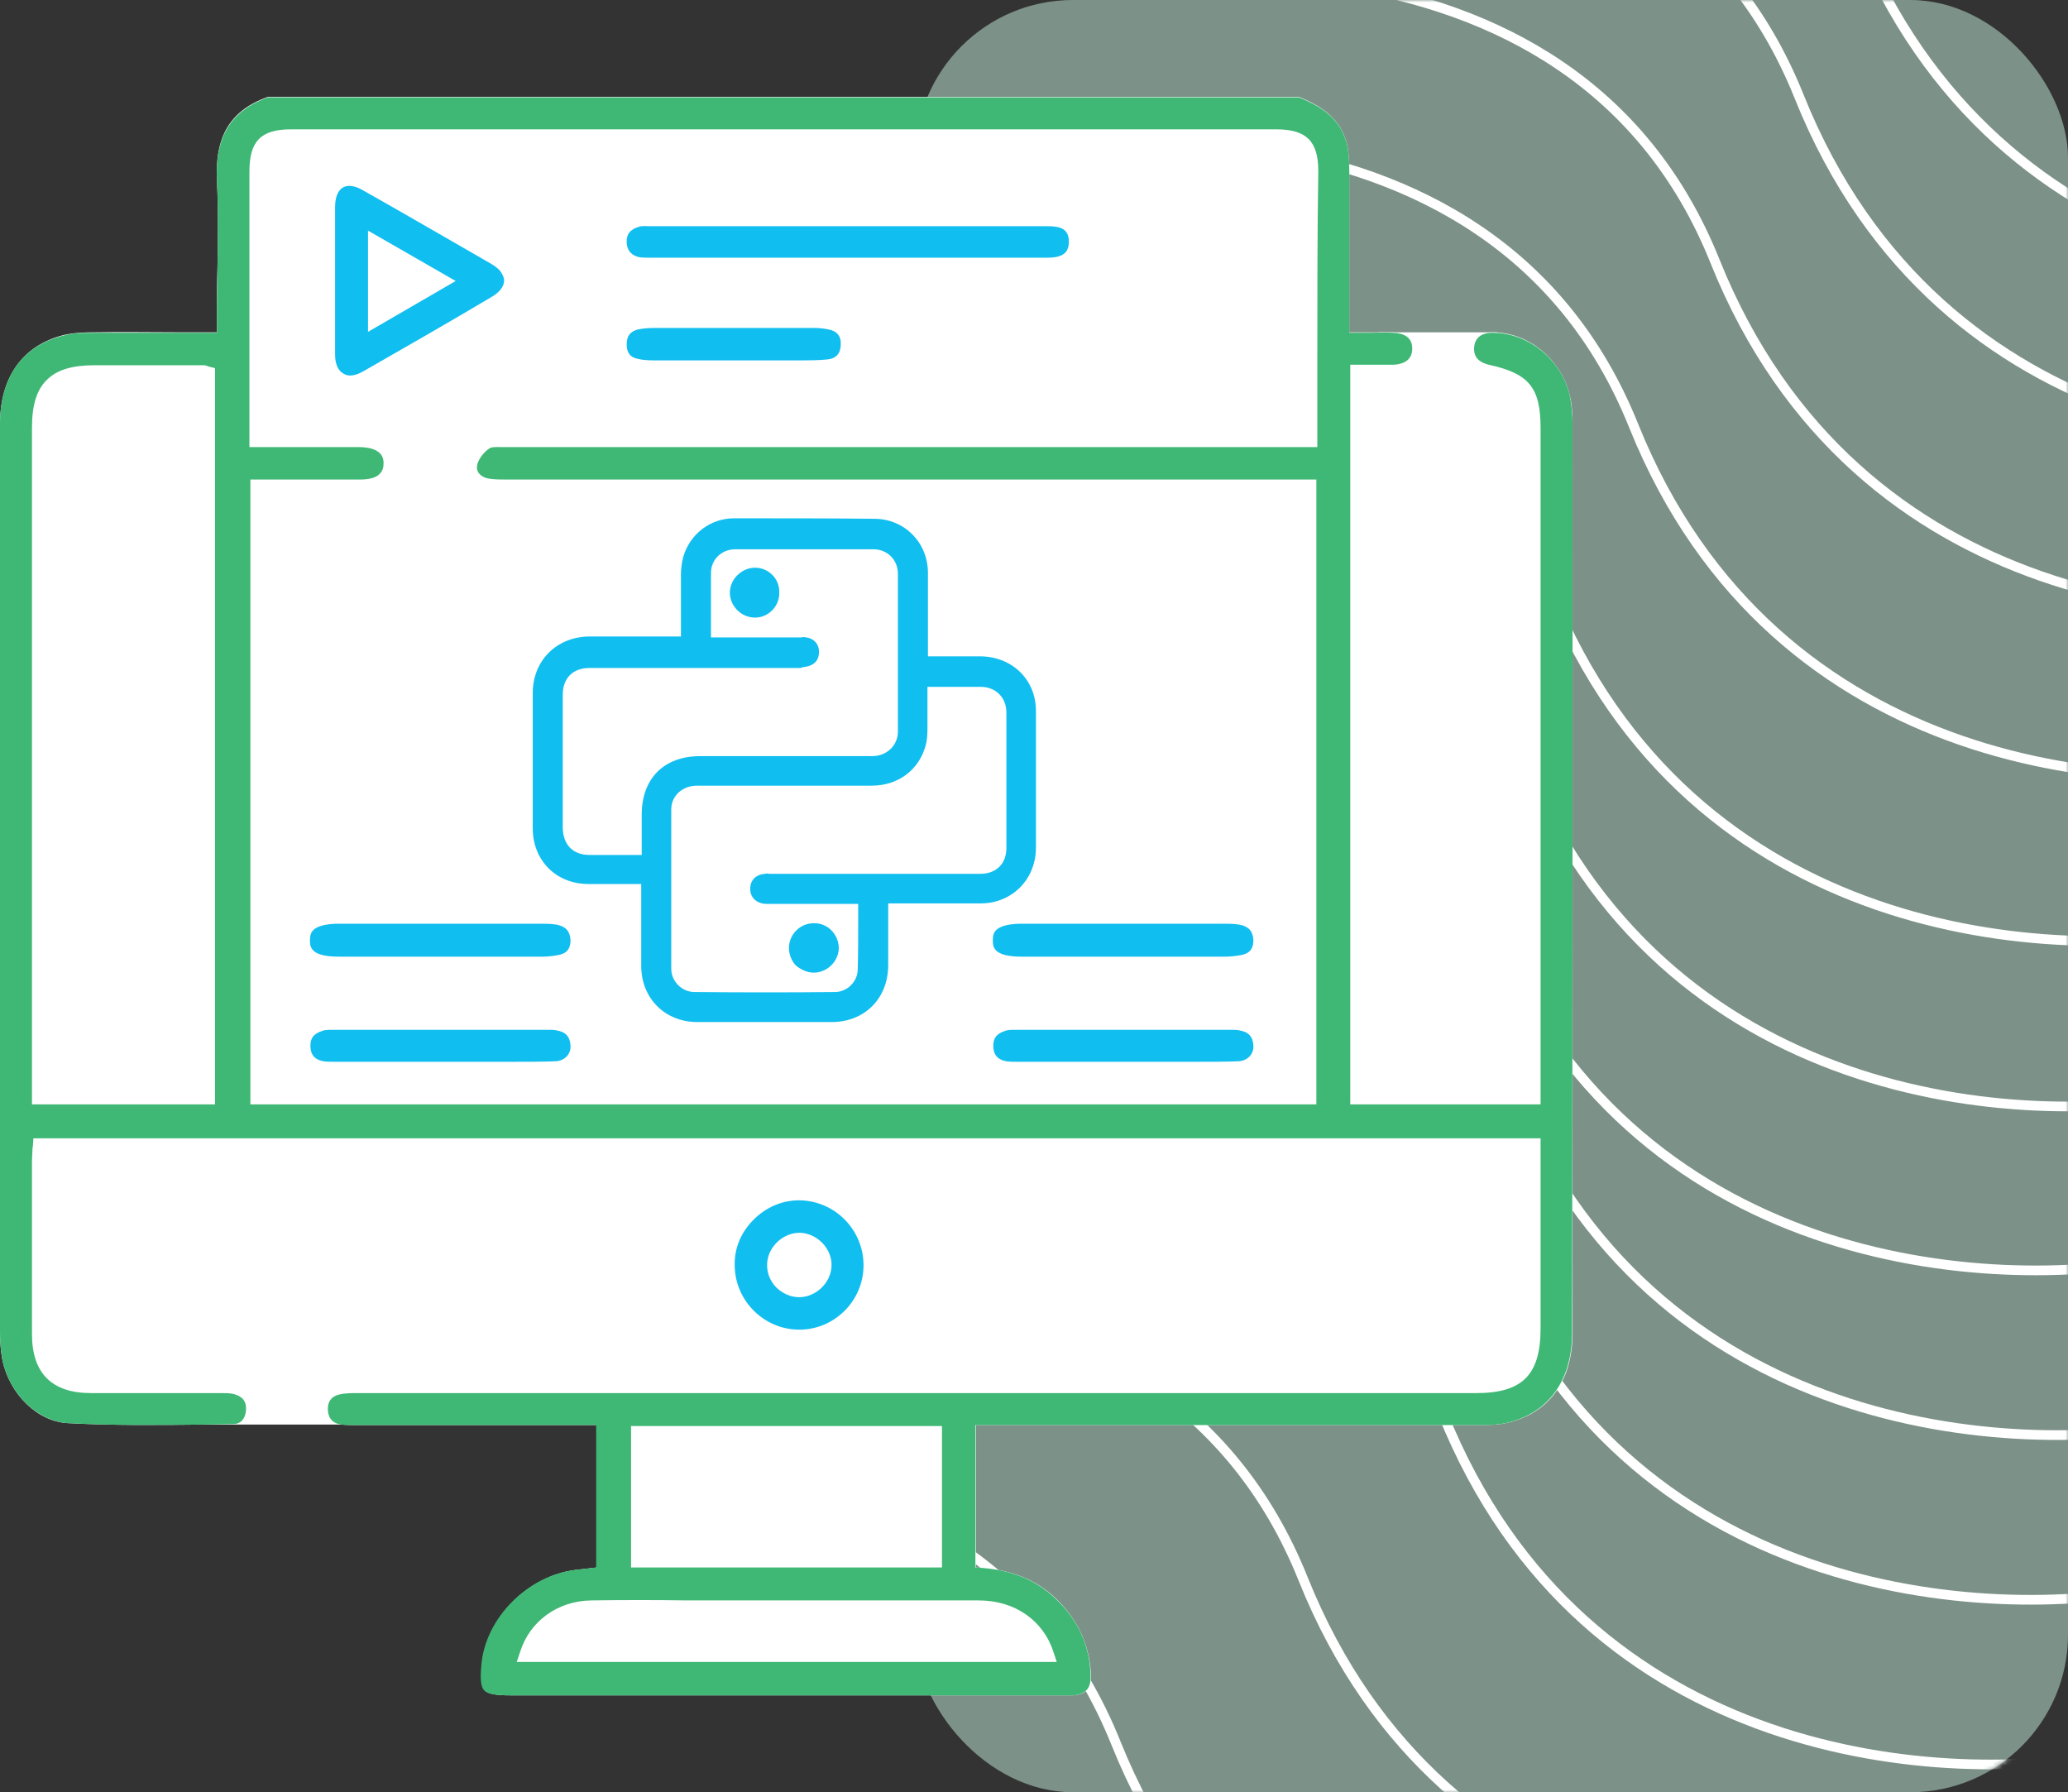 <svg xmlns="http://www.w3.org/2000/svg" width="427" height="370" viewBox="0 0 427 370" fill="none"><rect x="0" y="0" width="427" height="370" fill="#333333" stroke="none"/><rect x="189" width="238" height="370" rx="32.546" fill="#C6F0DD" fill-opacity="0.5"></rect><mask id="mask0_5804_16397" style="mask-type:alpha" maskUnits="userSpaceOnUse" x="189" y="0" width="238" height="370"><rect x="189" width="238" height="370" rx="32.546" fill="#C6F0DD"></rect></mask><g mask="url(#mask0_5804_16397)"><path d="M218.025 -63.618C260.839 -77.627 353.809 -87.31 383.181 -13.974C412.552 59.361 487.828 63.625 521.795 56.59" stroke="white" stroke-width="2"></path><path d="M206.949 -29.372C249.61 -43.315 342.243 -52.978 371.479 19.923C400.715 92.823 475.713 97.034 509.558 90.027" stroke="white" stroke-width="2"></path><path d="M189.577 4.628C232.239 -9.315 324.872 -18.978 354.108 53.923C383.344 126.823 458.342 131.034 492.186 124.027" stroke="white" stroke-width="2"></path><path d="M172.21 38.628C215.031 24.657 307.995 14.938 337.29 87.828C366.584 160.718 441.843 164.884 475.811 157.855" stroke="white" stroke-width="2"></path><path d="M154.839 72.628C197.66 58.657 290.624 48.938 319.919 121.828C349.213 194.718 424.472 198.884 458.44 191.855" stroke="white" stroke-width="2"></path><path d="M149.546 106.628C192.208 92.685 284.841 83.022 314.077 155.923C343.313 228.823 418.311 233.034 452.155 226.027" stroke="white" stroke-width="2"></path><path d="M142.097 140.628C184.917 126.657 277.882 116.938 307.176 189.828C336.471 262.718 411.73 266.884 445.698 259.855" stroke="white" stroke-width="2"></path><path d="M146.554 174.628C189.374 160.657 282.339 150.938 311.633 223.828C340.928 296.718 416.187 300.884 450.155 293.855" stroke="white" stroke-width="2"></path><path d="M141.089 208.628C183.91 194.657 276.874 184.938 306.169 257.828C335.463 330.718 410.722 334.884 444.69 327.855" stroke="white" stroke-width="2"></path><path d="M132.804 242.628C175.624 228.657 268.589 218.938 297.883 291.828C327.178 364.718 402.437 368.884 436.405 361.855" stroke="white" stroke-width="2"></path><path d="M104.523 276.628C147.185 262.685 239.817 253.022 269.053 325.923C298.289 398.823 373.287 403.034 407.132 396.027" stroke="white" stroke-width="2"></path><path d="M65.328 310.628C108.148 296.657 201.112 286.938 230.407 359.828C259.701 432.718 334.961 436.884 368.928 429.855" stroke="white" stroke-width="2"></path></g><path d="M27.998 294.1H239.198L310.998 291.1L322.698 276.1L321.898 231.3H3.898V287.2L27.998 294.1Z" fill="white"></path><path d="M284.698 68.6H309.198L321.898 81.8V231.3H275.898V71.1L284.698 68.6Z" fill="white"></path><path d="M164.999 274.5C157.699 274.5 151.699 268.6 151.699 261.3C151.699 257.8 153.099 254.4 155.599 251.8C158.199 249.2 161.499 247.8 164.999 247.8H165.099C172.399 247.9 178.299 253.9 178.299 261.2C178.299 264.9 176.799 268.2 174.399 270.6C171.999 273 168.699 274.5 164.999 274.5Z" fill="white"></path><path d="M324.7 275.2C324.7 285 319.9 291.7 311.4 293.7C309.4 294.2 307.2 294.2 305 294.2C278.7 294.2 252.4 294.2 226.1 294.2H201.5V323.6L203 323.7C209.1 324.2 213.9 326.2 217.8 329.8C222.6 334.3 225.1 339.8 225.3 346.2C225.3 348.6 224.2 349.8 221.7 350C221.2 350 220.6 350 220 350C219.8 350 219.5 350 219.3 350H105.4C102.4 350 100.8 349.7 100.1 349C99.4 348.3 99.3 346.6 99.5 343.7C100.3 334.1 109 325.3 118.9 324.1C119.5 324 120 324 120.7 323.9L123.2 323.6V294.2H73.5C72.5 294.2 71.5 294.2 70.6 294.1C68.8 293.9 67.9 292.9 67.8 291.1C67.7 289.4 68.5 288.3 70.1 287.9C71.3 287.6 72.7 287.6 74.1 287.6H74.2C140.5 287.6 206.9 287.6 273.2 287.6H304.9C314.5 287.6 318.2 283.8 318.2 274.2V235H6.9L6.8 236.5C6.8 236.8 6.8 237.2 6.7 237.5C6.6 238.2 6.6 238.9 6.6 239.6V244.1C6.6 254.4 6.6 265 6.6 275.4C6.6 283.5 10.7 287.6 18.8 287.6H31.8C36.4 287.6 40.9 287.6 45.5 287.6H45.7C46.6 287.6 47.5 287.6 48.3 287.8C50.1 288.3 50.9 289.3 50.8 291.1C50.7 292.4 50.2 294 48.1 294C46 294 43.9 294 41.8 294.1C32.7 294.2 23.2 294.3 14 293.8C7.8 293.5 2 287.9 0.5 280.8C0.2 279.2 0 277.3 0 275C0 206.2 0 138.7 0 87.6C0 77.9 4.6 71.4 13 69.2C15.1 68.7 17.4 68.6 19.7 68.6C25.2 68.5 30.6 68.6 36.4 68.6C38.6 68.6 40.9 68.6 43.2 68.6H44.8V63.2C44.8 60.6 44.8 58 44.9 55.4C45 49.5 45.1 43.4 44.8 37.5C44.3 28.2 47.5 22.8 55.3 20H268.2C274.2 22.4 277.2 25.5 278.2 30.1C278.5 31.6 278.6 33.3 278.6 35.2C278.6 42.9 278.6 50.7 278.6 58.6V68.6H280.2C281 68.6 281.8 68.6 282.6 68.6C284.3 68.6 286 68.6 287.6 68.6C290.3 68.7 291.6 69.8 291.6 71.9C291.6 74.7 289 75.2 287.5 75.2C285.9 75.3 284.3 75.2 282.7 75.2C281.9 75.2 281.2 75.2 280.4 75.2H278.8V228H318.1V88.3C318.1 79.9 315.7 77 307.4 75.2C305.9 74.9 304.1 74 304.4 71.4C304.7 69.1 306.5 68.6 308.1 68.6H308.2C315.7 68.6 322.5 74.3 324.2 81.9C324.6 83.6 324.7 85.4 324.7 87.7C324.7 156.4 324.7 224 324.7 275.2Z" fill="white"></path><path d="M324.7 87.8C324.7 85.6 324.5 83.7 324.2 82C322.6 74.4 315.7 68.7 308.2 68.7H308.1C306.6 68.7 304.7 69.2 304.4 71.5C304.1 74 305.8 74.9 307.4 75.3C315.7 77.1 318.1 80 318.1 88.4V228H278.8V75.3H280.4C281.2 75.3 282 75.3 282.7 75.3C284.4 75.3 286 75.3 287.5 75.3C289 75.3 291.6 74.8 291.6 72C291.6 69.9 290.3 68.8 287.6 68.7C286 68.6 284.3 68.7 282.6 68.7C281.8 68.7 281 68.7 280.2 68.7H278.6V58.7C278.6 50.8 278.6 43 278.6 35.3C278.6 33.3 278.5 31.7 278.2 30.2C277.2 25.5 274.2 22.5 268.2 20.1H55.3C47.6 22.9 44.3 28.3 44.8 37.6C45.1 43.6 45 49.7 44.9 55.5C44.9 58.1 44.8 60.7 44.8 63.3V68.7H43.2C40.9 68.7 38.7 68.7 36.4 68.7C30.6 68.7 25.2 68.7 19.7 68.7C17.4 68.7 15.1 68.7 13 69.3C4.6 71.4 0 77.9 0 87.6C0 138.7 0 206.3 0 275C0 277.2 0.2 279.1 0.5 280.8C2 287.9 7.8 293.4 14 293.8C23.2 294.3 32.7 294.2 41.8 294.1C43.9 294.1 46 294 48.1 294C50.1 294 50.7 292.4 50.8 291.1C50.9 289.3 50.1 288.3 48.3 287.8C47.5 287.6 46.7 287.6 45.7 287.6H45.5C40.9 287.6 36.4 287.6 31.8 287.6H18.8C10.7 287.6 6.6 283.5 6.6 275.4C6.6 265 6.6 254.3 6.6 244.1V239.6C6.6 238.9 6.7 238.2 6.7 237.5C6.7 237.2 6.7 236.9 6.8 236.5L6.9 235H318.1V274.2C318.1 283.8 314.4 287.6 304.8 287.6H273.1C206.7 287.6 140.4 287.6 74.1 287.6H74C72.6 287.6 71.2 287.6 70 287.9C68.4 288.3 67.6 289.4 67.7 291.1C67.8 292.9 68.8 293.9 70.5 294.1C71.4 294.2 72.4 294.2 73.4 294.2H123.1V323.6L120.6 323.9C120 324 119.4 324 118.8 324.1C108.9 325.3 100.2 334.1 99.4 343.7C99.1 346.7 99.3 348.3 100 349C100.7 349.7 102.3 350 105.3 350H219.2C219.5 350 219.7 350 219.9 350C220.5 350 221.1 350 221.6 350C224.1 349.8 225.2 348.6 225.2 346.2C225.1 339.8 222.6 334.3 217.7 329.8C213.8 326.2 209 324.2 202.9 323.7L201.4 323.6V294.2H226C252.3 294.2 278.6 294.2 304.9 294.2C307.1 294.2 309.3 294.2 311.3 293.7C319.7 291.7 324.6 285 324.6 275.2C324.7 224 324.7 156.4 324.7 87.8ZM44.6 228H6.6V88.3C6.6 83.6 7.6 80.4 9.7 78.4C11.8 76.3 15 75.4 19.6 75.4C27.1 75.4 34.6 75.4 42 75.4C42.4 75.4 42.6 75.5 42.9 75.6C43 75.6 43.1 75.7 43.2 75.7L44.4 76V228H44.6ZM272 75V92.3H247.1C199.7 92.3 152.2 92.3 104.8 92.3C104.5 92.3 104.2 92.3 103.8 92.3C102.8 92.3 101.5 92.2 101 92.6C99.7 93.5 98.6 95.1 98.5 96.2C98.3 97.7 99.6 98.6 100.9 98.8C102.1 99 103.4 99 104.7 99H271.8V228H51.7V99H59.9C61.4 99 62.8 99 64.3 99C67.6 99 70.9 99 74.3 99C76.3 99 77.8 98.6 78.5 97.7C79 97.2 79.2 96.5 79.2 95.6C79.2 94.8 79.1 92.3 74 92.3C69.2 92.3 64.5 92.3 59.6 92.3H51.5V72.8C51.5 60.3 51.5 47.8 51.5 35.4C51.5 29.1 53.9 26.7 60.1 26.7H263.5C269.7 26.7 272.2 29.1 272.2 35.3C272 48.4 272 61.6 272 75ZM130.3 294.4H194.5V323.6H130.3V294.4ZM202.1 330.4C209.5 330.4 215.4 334.5 217.5 341L218.2 343.1H106.7L107.4 341C109.4 334.7 115.1 330.5 122.1 330.4C128.7 330.3 135.4 330.3 141.8 330.4C144.3 330.4 146.9 330.4 149.4 330.4H163C175.7 330.4 189 330.4 202.1 330.4Z" fill="#3EB874"></path><g clip-path="url(#clip0_5804_16397)"><path d="M202.5 135.5C200.2 135.5 198 135.5 195.7 135.5H191.6V135C191.6 133.6 191.6 132.1 191.6 130.7V129.8C191.6 126 191.6 122 191.6 118.1C191.5 111.9 186.7 107.1 180.5 107.1C171.6 107 162.1 107 151.6 107C146.7 107 142.5 110.2 141.1 114.9C140.8 116 140.6 117.3 140.6 118.7C140.6 121.9 140.6 125.2 140.6 128.5V131.4H134.9C130.4 131.4 126 131.4 121.6 131.4C114.9 131.5 110 136.4 110 143.1C110 152.4 110 161.7 110 171C110 177.6 114.8 182.5 121.5 182.5C124 182.5 126.4 182.5 128.9 182.5H132.4V187.1C132.4 191.3 132.4 195.3 132.4 199.4C132.4 206.1 137.3 211 144 211C148.4 211 152.9 211 157.3 211C162.1 211 166.9 211 171.7 211C178.5 211 183.3 206.2 183.4 199.4C183.4 196.5 183.4 193.7 183.4 190.8V186.5H189.6C193.9 186.5 198.2 186.5 202.5 186.5C209 186.5 213.9 181.5 213.9 175C213.9 165.7 213.9 156.3 213.9 147C214 140.4 209.1 135.6 202.5 135.5ZM158 180.4C156.1 180.5 154.9 181.7 154.9 183.5C154.9 185.3 156.2 186.5 158.1 186.6C160.1 186.6 162.2 186.6 164.2 186.6H177.2C177.2 187.6 177.2 188.5 177.2 189.5V190C177.2 193.5 177.2 196.8 177.1 200.3C177 202.7 174.9 204.8 172.4 204.8C163.2 204.9 153.5 204.9 143.4 204.8C140.8 204.8 138.6 202.6 138.6 200C138.6 189 138.6 178 138.6 167.1C138.6 164.3 140.9 162.2 143.9 162.2C147.9 162.2 151.9 162.2 155.9 162.2H164.9C169.9 162.2 175 162.2 180 162.2C185.4 162.2 189.7 159 191.1 154C191.4 153 191.5 151.8 191.5 150.5C191.5 148.3 191.5 146.1 191.5 143.8V141.8H197.8C199.4 141.8 200.9 141.8 202.5 141.8C205.6 141.8 207.8 144 207.8 147.1C207.8 156.4 207.8 165.8 207.8 175.1C207.8 178.3 205.7 180.4 202.4 180.4C191.8 180.4 181.1 180.4 170.5 180.4H159.1H158.8C158.5 180.3 158.2 180.3 158 180.4ZM166.6 137.6C168.1 137.3 169.1 136.3 169.1 134.7C169.2 133.1 168.1 131.8 166.5 131.6C166.1 131.5 165.7 131.5 165.4 131.6H146.8V128.2C146.8 124.9 146.8 121.6 146.8 118.3C146.8 115.5 149 113.4 151.8 113.4C161 113.4 170.6 113.4 180.4 113.4C183.2 113.4 185.4 115.6 185.4 118.4C185.4 129.1 185.4 140 185.4 151C185.4 153.9 183.1 156.1 180.1 156.1C172.3 156.1 164.5 156.1 156.7 156.1H144.6C137.1 156.1 132.5 160.7 132.5 168.2V176.5C132.5 176.5 132.5 176.5 132.4 176.5H130C127.2 176.5 124.5 176.5 121.7 176.5C118.3 176.5 116.3 174.4 116.2 171C116.2 161.8 116.2 152.6 116.2 143.4C116.2 140 118.3 137.9 121.7 137.9H165H165.3C165.7 137.7 166.2 137.7 166.6 137.6Z" fill="#11BEF0"></path><path d="M155.899 117.2C154.499 117.2 153.199 117.8 152.199 118.8C151.199 119.8 150.699 121.1 150.699 122.5C150.799 125.2 153.099 127.5 155.899 127.5C158.699 127.5 160.999 125.1 160.899 122.3C160.999 119.5 158.699 117.2 155.899 117.2Z" fill="#11BEF0"></path><path d="M167.998 200.8C170.798 200.8 173.098 198.5 173.198 195.8C173.198 193 170.998 190.6 168.198 190.6C165.398 190.5 162.998 192.7 162.898 195.6C162.898 197 163.398 198.3 164.298 199.3C165.398 200.2 166.698 200.8 167.998 200.8Z" fill="#11BEF0"></path></g><path d="M165.1 247.8H165C161.5 247.8 158.2 249.2 155.6 251.8C153 254.4 151.6 257.7 151.7 261.3C151.8 268.6 157.8 274.5 165 274.5H165.1C168.7 274.5 172 273 174.4 270.6C176.8 268.2 178.3 264.9 178.3 261.2C178.3 253.9 172.4 247.9 165.1 247.8ZM165 267.8C163.2 267.8 161.5 267 160.2 265.7C158.9 264.3 158.3 262.6 158.4 260.8C158.6 257.3 161.8 254.4 165.3 254.5C168.8 254.7 171.8 257.8 171.7 261.3C171.6 264.8 168.5 267.8 165 267.8Z" fill="#11BEF0"></path><path d="M75.09 76.612C83.49 71.812 92.39 66.712 101.49 61.312C103.19 60.312 104.09 59.112 104.09 57.912C104.09 57.312 103.79 56.712 103.39 56.112C102.99 55.512 102.29 55.011 101.49 54.511C92.59 49.411 83.69 44.212 74.99 39.312C73.29 38.312 71.79 38.112 70.79 38.712C69.79 39.312 69.19 40.712 69.19 42.712C69.19 46.212 69.19 49.812 69.19 53.312C69.19 54.912 69.19 56.411 69.19 58.011C69.19 59.511 69.19 61.112 69.19 62.612C69.19 66.112 69.19 69.712 69.19 73.212C69.19 75.112 69.79 76.512 70.89 77.112C71.89 77.812 73.39 77.612 75.09 76.612ZM75.99 47.612L94.09 58.011L75.99 68.511L75.99 47.612Z" fill="#11BEF0"></path><path d="M220.698 49.9C220.698 51.8 219.798 52.8 217.798 53.1C217.198 53.2 216.498 53.2 215.798 53.2C215.598 53.2 215.298 53.2 215.098 53.2C188.298 53.2 161.598 53.2 134.798 53.2C134.598 53.2 134.398 53.2 134.198 53.2C133.398 53.2 132.598 53.2 131.998 53.1C130.298 52.7 129.498 51.7 129.398 50.1C129.298 48.3 130.198 47.3 131.998 46.8C132.598 46.6 133.398 46.7 134.198 46.7C134.398 46.7 134.598 46.7 134.898 46.7C145.798 46.7 156.698 46.7 167.598 46.7H215.198C215.398 46.7 215.698 46.7 215.898 46.7C216.598 46.7 217.298 46.7 217.898 46.8C220.398 47.1 220.698 48.7 220.698 49.9Z" fill="#11BEF0"></path><path d="M258.8 194.1C258.8 195.9 258 196.9 256.1 197.2C255 197.4 253.9 197.5 252.9 197.5C230.8 197.5 233.1 197.5 211 197.5C205.1 197.5 205 195.5 205 194.1C205 192.8 205.4 192.3 205.7 192C206.5 191.2 208.3 190.7 210.9 190.7H227.1C235.6 190.7 244.2 190.7 252.7 190.7C253.6 190.7 254.8 190.7 256 190.9C257.9 191.3 258.7 192.3 258.8 194.1Z" fill="#11BEF0"></path><path d="M117.8 194.1C117.8 195.9 117 196.9 115.1 197.2C114 197.4 112.9 197.5 111.9 197.5C89.8 197.5 92.1 197.5 70 197.5C64.1 197.5 64 195.5 64 194.1C64 192.8 64.4 192.3 64.7 192C65.5 191.2 67.3 190.7 69.9 190.7H86.1C94.6 190.7 103.2 190.7 111.7 190.7C112.6 190.7 113.8 190.7 115 190.9C116.9 191.3 117.7 192.3 117.8 194.1Z" fill="#11BEF0"></path><path d="M258.803 215.9C258.903 217.6 257.603 219 255.703 219.1C253.003 219.2 250.203 219.2 247.403 219.2C246.503 219.2 245.503 219.2 244.603 219.2H244.403C238.503 219.2 232.603 219.2 226.703 219.2H243.803H236.803C228.103 219.2 219.403 219.2 210.703 219.2C210.503 219.2 210.203 219.2 210.003 219.2C209.203 219.2 208.503 219.2 207.803 219.1C206.103 218.8 205.203 217.9 205.103 216.2C205.003 214.4 205.703 213.4 207.603 212.8C208.103 212.6 208.803 212.6 209.603 212.6H210.003C232.703 212.6 231.103 212.6 253.803 212.6H254.303C254.903 212.6 255.403 212.6 255.803 212.7C257.803 213 258.703 214 258.803 215.9Z" fill="#11BEF0"></path><path d="M117.803 215.9C117.903 217.6 116.603 219 114.703 219.1C112.003 219.2 109.203 219.2 106.403 219.2C105.503 219.2 104.503 219.2 103.603 219.2H103.403C97.503 219.2 91.603 219.2 85.703 219.2H102.803H95.803C87.103 219.2 78.403 219.2 69.703 219.2C69.503 219.2 69.203 219.2 69.003 219.2C68.203 219.2 67.503 219.2 66.803 219.1C65.103 218.8 64.203 217.9 64.103 216.2C64.003 214.4 64.703 213.4 66.603 212.8C67.103 212.6 67.803 212.6 68.603 212.6H69.003C91.703 212.6 90.103 212.6 112.803 212.6H113.303C113.903 212.6 114.403 212.6 114.803 212.7C116.803 213 117.703 214 117.803 215.9Z" fill="#11BEF0"></path><path d="M173.598 71.1C173.598 72.9 172.698 74 170.898 74.2C168.998 74.4 167.098 74.4 165.198 74.4H164.598C161.498 74.4 158.298 74.4 155.198 74.4H151.298H146.898C142.898 74.4 138.998 74.4 134.998 74.4C133.698 74.4 132.598 74.3 131.798 74.1C130.098 73.8 129.398 72.8 129.398 71.1C129.398 69.4 130.098 68.4 131.798 68C132.798 67.8 133.898 67.7 135.298 67.7C145.198 67.7 155.898 67.7 167.798 67.7C169.098 67.7 170.098 67.8 170.998 68C172.798 68.3 173.698 69.4 173.598 71.1Z" fill="#11BEF0"></path><defs><clipPath id="clip0_5804_16397"><rect width="104" height="104" fill="white" transform="translate(110 107)"></rect></clipPath></defs></svg>